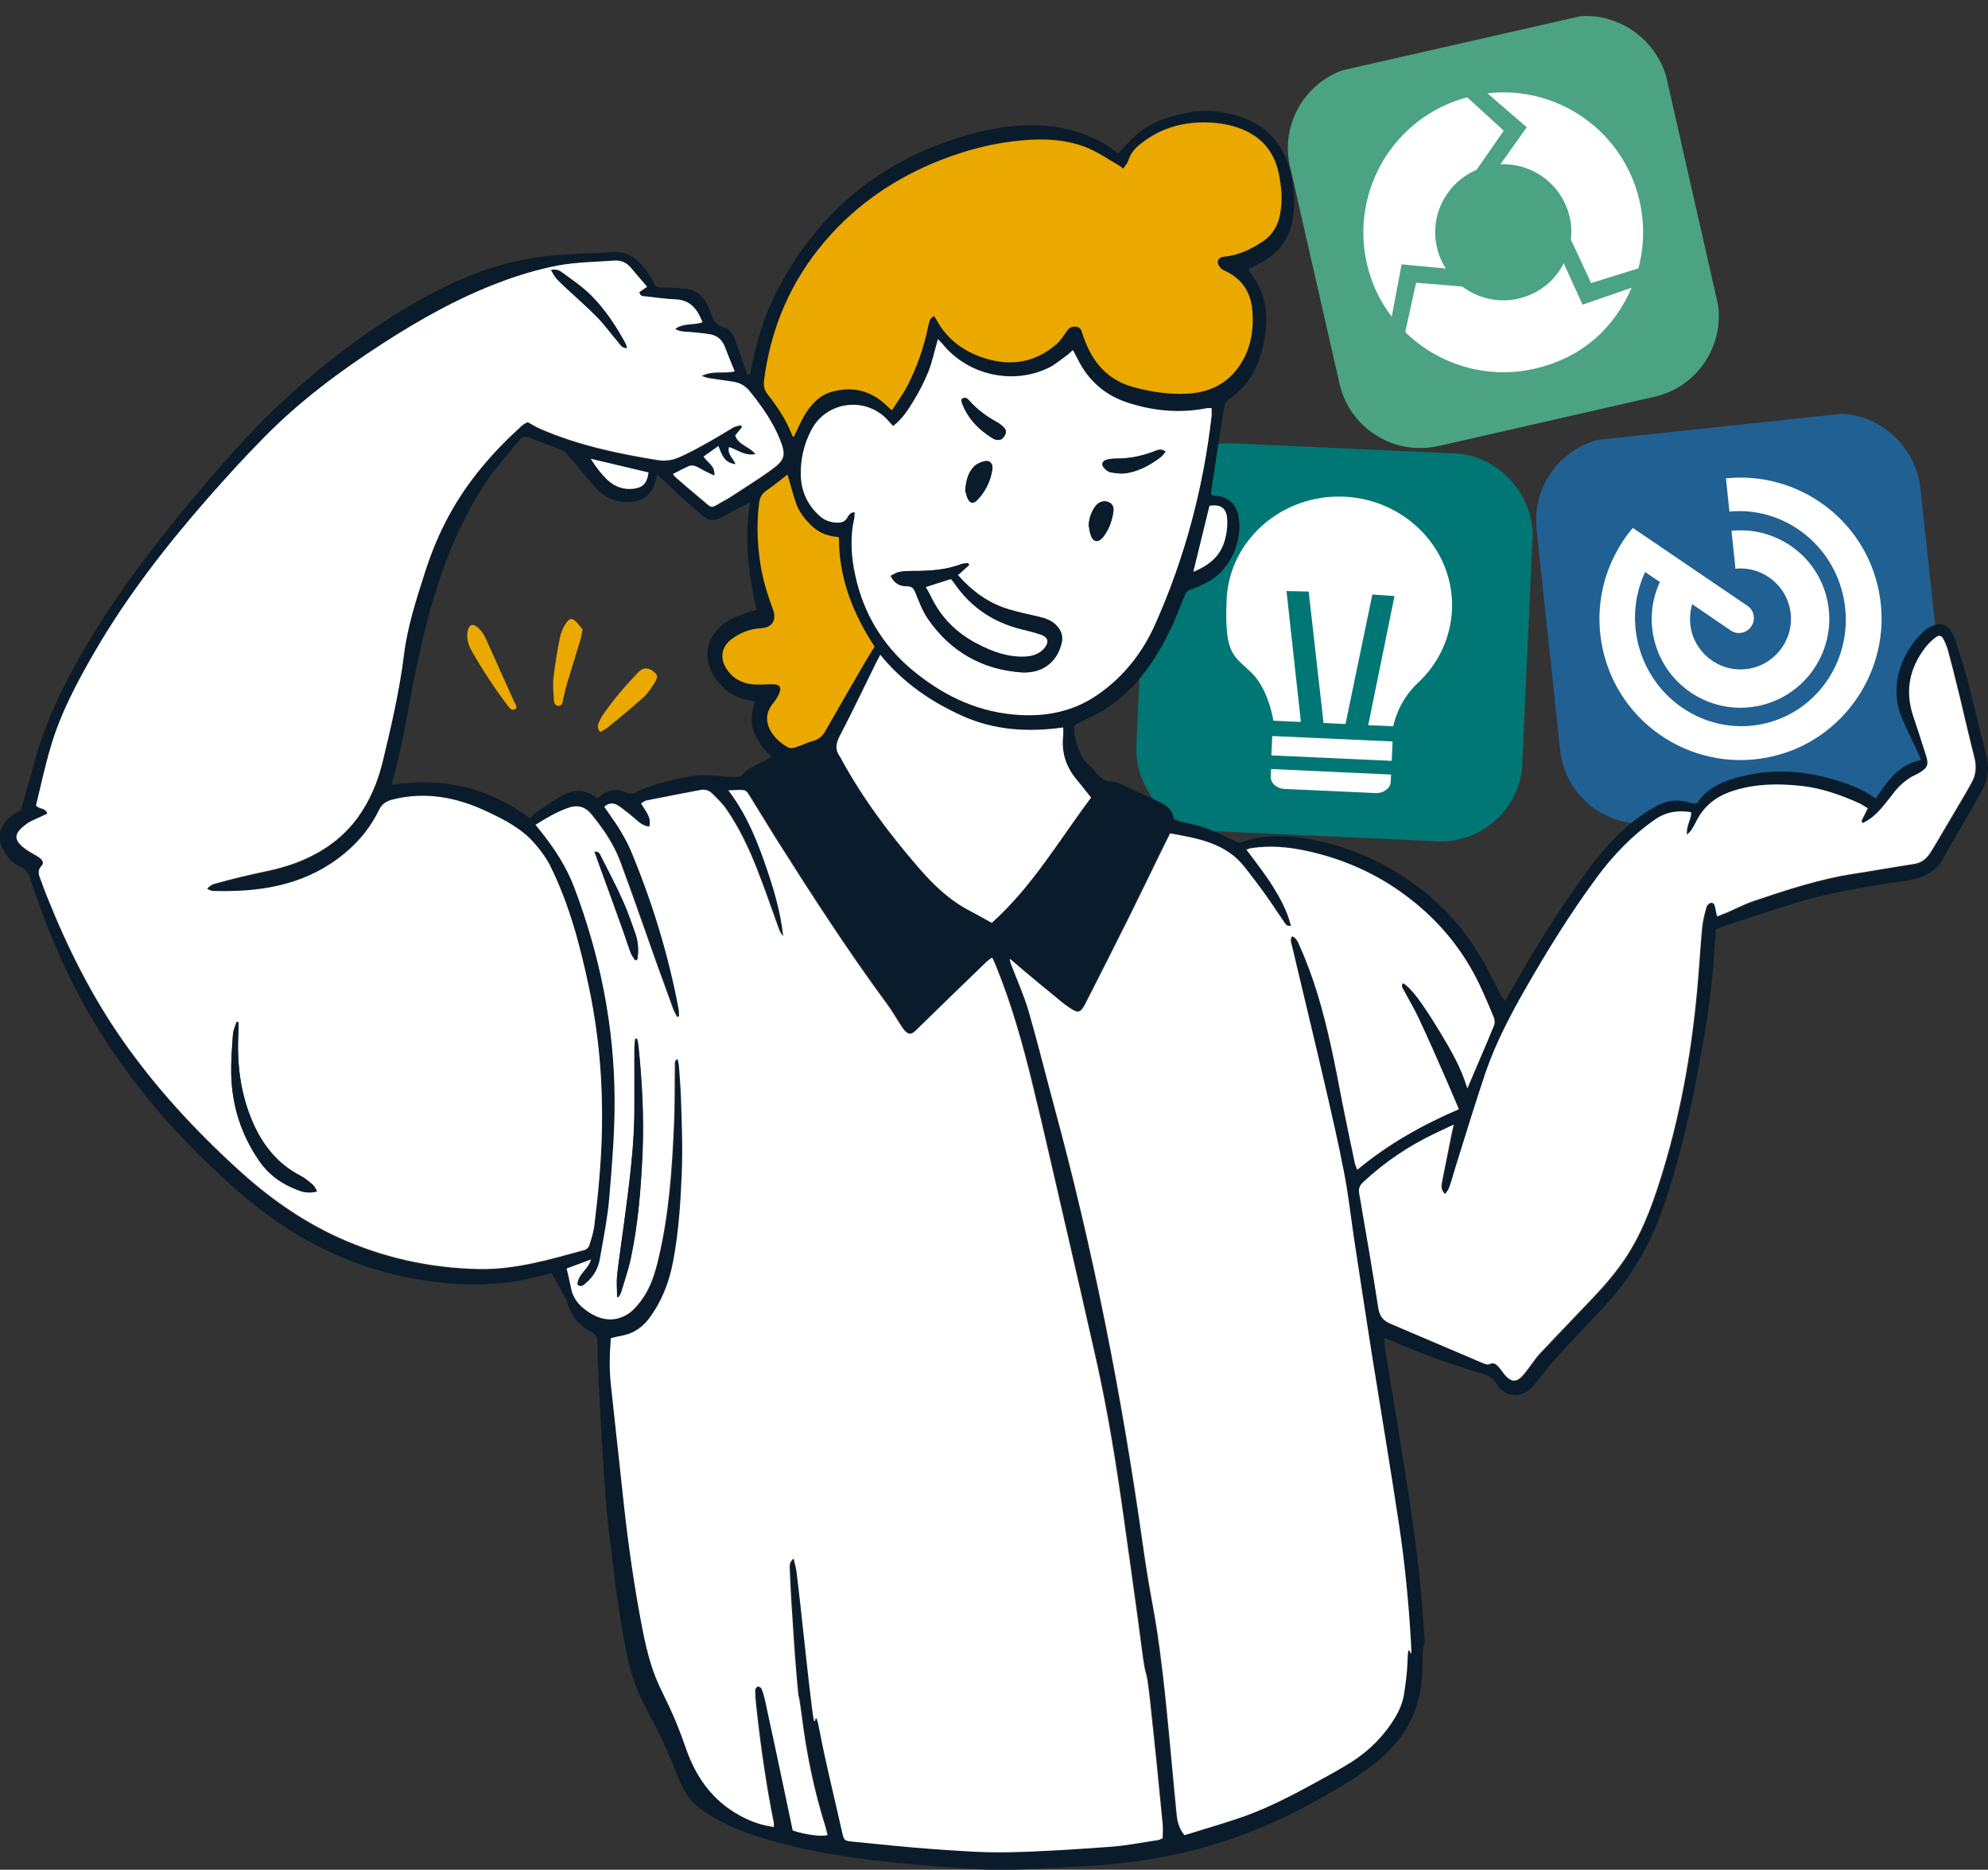<?xml version="1.0" encoding="UTF-8"?>
<svg xmlns="http://www.w3.org/2000/svg" xmlns:xlink="http://www.w3.org/1999/xlink" version="1.1" viewBox="0 0 1148.6 1080">
  <rect x="0" y="0" width="1148.6" height="1080" fill="#333333" stroke="none"/>
  <defs>
    <style>
      .cls-1 {
        fill: none;
      }

      .cls-2 {
        fill: #007774;
      }

      .cls-3 {
        fill: #0a1c2b;
      }

      .cls-4 {
        clip-path: url(#clippath-1);
      }

      .cls-5 {
        clip-path: url(#clippath-3);
      }

      .cls-6 {
        clip-path: url(#clippath-4);
      }

      .cls-7 {
        clip-path: url(#clippath-2);
      }

      .cls-8 {
        clip-path: url(#clippath-5);
      }

      .cls-9 {
        fill: #216092;
      }

      .cls-10 {
        fill: #fff;
      }

      .cls-11 {
        fill: #4ba384;
      }

      .cls-12 {
        fill: #eba900;
      }

      .cls-13 {
        clip-path: url(#clippath);
      }
    </style>
    <clipPath id="clippath">
      <rect class="cls-1" x="894.1" y="245.4" width="223.1" height="224" transform="translate(-32.4 109.4) rotate(-6.1)"/>
    </clipPath>
    <clipPath id="clippath-1">
      <rect class="cls-1" x="894.1" y="245.4" width="223.1" height="224" transform="translate(-32.4 109.4) rotate(-6.1)"/>
    </clipPath>
    <clipPath id="clippath-2">
      <rect class="cls-1" x="658.8" y="259.3" width="224.3" height="223.5" transform="translate(365.2 1124.3) rotate(-87.4)"/>
    </clipPath>
    <clipPath id="clippath-3">
      <rect class="cls-1" x="658.8" y="259.3" width="224.3" height="223.5" transform="translate(365.2 1124.3) rotate(-87.4)"/>
    </clipPath>
    <clipPath id="clippath-4">
      <rect class="cls-1" x="756.8" y="22" width="223.5" height="224.3" transform="translate(-8.1 196.1) rotate(-12.8)"/>
    </clipPath>
    <clipPath id="clippath-5">
      <rect class="cls-1" x="756.8" y="22" width="223.5" height="224.3" transform="translate(-8.1 196.1) rotate(-12.8)"/>
    </clipPath>
  </defs>
  <!-- Generator: Adobe Illustrator 28.6.0, SVG Export Plug-In . SVG Version: 1.2.0 Build 709)  -->
  <g>
    <g id="Layer_1">
      <g>
        <g>
          <g id="BR_-_ICON_COL">
            <g class="cls-13">
              <g class="cls-4">
                <path class="cls-9" d="M1057,239.2l-126.7,13.6c-26.3,2.8-45.3,26.4-42.5,52.7,0,.2,0,.5,0,.7l13.6,126.9c2.7,26.2,26.2,45.2,52.4,42.5h.3s126.7-13.6,126.7-13.6c26.2-2.7,45.2-26.2,42.5-52.4v-.3s-13.7-126.9-13.7-126.9c-2.8-26.3-26.5-46-52.7-43.2"/>
                <path class="cls-10" d="M1085.7,342.2c-8.1-42.5-47.2-70.2-88.5-65.9l2,19.2c29.6-2.9,57.9,16.8,65.4,47.2,8.2,33.3-11.5,66.9-44.1,75-32.6,8.1-65.7-12.4-74-45.7-3.6-14.6-1.8-29.1,4-41.6l8.5,5.8c-4.7,10.2-6.1,21.9-3.2,33.6,6.8,27.5,34.6,44.3,62.1,37.5,27.5-6.8,44.3-34.6,37.5-62.1-6.2-25.1-30-41.2-55-38.6l2.3,21.9c15.9-1.6,30.2,10,31.9,25.9s-9.9,30.4-25.9,32.1-30.4-9.9-32.1-25.9c-.4-4.1,0-8,1.1-11.6l22.3,15.2c3.8,2.6,9.1,1.6,11.7-2.2l.2-.3c2.6-3.8,1.6-9.1-2.2-11.7l-66.2-45h0s-.1-.1-.1-.1c-16.3,19.3-23.4,45.8-16.9,72.2,11.2,45.4,58.5,72.4,103.8,58.1,39-12.3,63.1-52.7,55.4-92.8"/>
              </g>
            </g>
          </g>
          <g id="LCI_-_ICON_COL">
            <g class="cls-7">
              <g class="cls-5">
                <path class="cls-2" d="M839.9,261.9l-127.5-5.8c-26.4-1.2-48.8,19.2-50,45.7,0,.2,0,.5,0,.7l-5.8,127.7c-1.3,26.3,19,48.7,45.4,50h.3s127.5,5.8,127.5,5.8c26.3,1.3,48.7-19,50-45.4v-.3s5.8-127.7,5.8-127.7c1.2-26.4-19.2-49.6-45.6-50.8v.7s0-.7,0-.7Z"/>
                <path class="cls-10" d="M794.8,458.1l-52.7-2.4c-4.5-.2-8.1-3.4-7.9-7.2l.2-4.3,69.3,3.2-.2,4.3c-.2,3.7-4.2,6.6-8.7,6.4"/>
                <rect class="cls-10" x="764.1" y="397.7" width="11.2" height="69.6" transform="translate(302.6 1181.6) rotate(-87.4)"/>
                <path class="cls-10" d="M776.6,286.9c-35.9-1.6-66.4,25.1-67.9,59.5s5,32,16.1,44c8.7,10.2,10.9,25.9,10.9,25.9,0,0,3.5.2,8.7.4l7.2.3-8.3-75.6,12.8.3,8.6,75.9,12.7.6,15.5-74.8,12.8.9-15.2,74.6,7.7.3,6.8.3c.5-2.8,3.3-14.3,13.5-24.4,12.4-11.2,19.6-26.4,20.4-42.7,1.6-34.5-26.3-63.8-62.2-65.5"/>
              </g>
            </g>
          </g>
          <g id="LM_ICON_COL">
            <g class="cls-6">
              <g class="cls-8">
                <path class="cls-11" d="M905.9,10.6l-124.5,28.3c-25.8,5.9-42,31.5-36.1,57.3,0,.2.1.5.2.7l28.4,124.6c5.8,25.7,31.3,41.9,57.1,36.1h.3c0,0,124.5-28.4,124.5-28.4,25.7-5.8,41.9-31.3,36.1-57.1v-.3c0,0-28.4-124.6-28.4-124.6-5.9-25.8-31.7-42.7-57.5-36.8l.2.7-.2-.7Z"/>
                <path class="cls-10" d="M882.1,73.5l-15.2,21.4c18.6-.8,35.7,11.7,40,30.5,1,4.4,1.2,8.7.7,13l11.7,25.1,27.3-8.5c3.3-12.3,3.7-25.5.7-38.8-9.2-40.6-47.5-67-87.9-62.3l22.7,19.6Z"/>
                <path class="cls-10" d="M914.3,175.9l-10.8-23.8c-5.1,10-14.4,17.7-26.2,20.4s-23.5-.3-32.5-7l-26.6-2.2-6.3,28.5c19,18.6,46.7,27.5,74.6,21.2s46.3-23.9,56.2-46.8l-28.4,9.8Z"/>
                <path class="cls-10" d="M809.8,152.7l25.5,2.4c-2.3-3.7-4.1-7.8-5.1-12.2-4.3-18.8,5.7-37.5,22.9-44.8l15.7-22.6-21.1-19.3c-41.8,11.1-67.6,53.4-58,95.9,2.6,11.6,7.6,22,14.4,30.8l5.7-30.2Z"/>
              </g>
            </g>
          </g>
          <g>
            <path class="cls-3" d="M678.2,473.7c6.3,1.5,12.1,2.5,17.7,4.4,5.9,2,11.5,4.8,17.1,7.4,1.5.7,2.7,1.5,4.5.9,14.3-4.9,28.8-3.9,43.3-.9,22.6,4.7,42.9,14.6,61,28.7,15.9,12.3,28.3,27.8,37.6,45.6,2.7,5.1,5.2,10.2,7.9,15.3.4.8,1.2,1.5,2.3,3,1.2-2,2.2-3.6,3.1-5.2,13.5-24.3,28.2-47.8,44.6-70.2,9.4-12.9,20.2-24.6,33.7-33.5,2.2-1.4,4.5-2.8,6.8-4,5.3-2.7,10.9-3.6,16.7-2,1.7.5,3.5.8,5.1,1.1.5-.2.9-.3,1.1-.5,5.1-8,13.1-11.8,21.7-14.3,19-5.5,38-4.9,56.8.7,8.5,2.5,16.9,5.4,24.6,11.1,6.5-10.1,13.2-19.7,26.1-22.3-.7-1.8-1.2-3-1.7-4.1-3-6.5-6.3-13-9.1-19.6-9-20.9,1.7-41.2,12.8-51,1.7-1.5,3.8-2.6,5.9-3.3,3.9-1.3,7.2,0,9.3,3.5,1.3,2.1,2.4,4.4,3.1,6.7,2.4,7.5,4.8,15,6.8,22.6,3.6,13.8,6.7,27.8,10.4,41.5,2,7.2,1.6,13.9-1.9,20.5-1.5,2.9-3.1,5.8-4.7,8.7-5.1,8.8-10.2,17.6-15.4,26.4-.4.7-.8,1.4-1.2,2.2-4.3,9.5-11.7,14-22.1,15.5-16.6,2.3-33.1,5-49.4,8.8-14.2,3.3-28,8.3-41.9,12.7-6.4,2-12.7,4.3-19.4,6.6-.5,6.4-.9,12.9-1.4,19.4-1.5,22.3-5.6,44.3-9.7,66.2-4.8,25.5-10.9,50.7-19.4,75.2-7.7,22.4-19.6,42.2-36,59.3-9.4,9.8-18.7,19.8-27.9,29.9-2.7,2.9-4.9,6.2-7.4,9.2-1.5,1.9-3,4-4.7,5.7-6.5,6.3-15.3,5.6-20.2-2.2-2.2-3.5-4.9-5-8.8-6.1-17.5-5.2-34.6-11.3-51.3-18.6-1.3-.6-2.7-1.1-4.9-2,.2,2.5.2,4.4.5,6.2,4.9,30.4,10.2,60.8,14.7,91.4,3.4,22.9,6.1,45.8,7.7,68.9,1.4,20.8-.6,1-.7,21.8,0,9.1-1.1,18-4.2,26.6-3.7,10.2-9.7,18.7-17.7,26.1-11.2,10.4-24.3,17.8-37.5,25.3-26.2,14.8-53.8,25.9-83.3,32.1-15.6,3.3-31.3,5.6-47.3,6.5-15.6.9-31.1,2-46.7,2.4-10.6.3-21.3-.3-32-1-16-1.2-32.1-2.6-48-4.4-21.9-2.6-43.5-6.5-64.6-12.9-13.3-4.1-26.1-9.4-37.4-18.1-4.4-3.3-6.8-7.4-9-11.8-2.6-4.9-4.3-10.3-6.5-15.4-15.4-36-21-33.2-27.6-71.6-3.6-20.5-6.1-41.2-8.5-61.9-1.7-15-2.5-30.1-3.5-45.1-1.1-16.7-1.9-33.4-2.7-50.1-.2-4.1-.2-8.2-.2-12.3,0-2.9-1.1-4.7-3.8-6.2-6.8-3.6-11.5-9.1-13.7-16.6-.2-.6-.2-1.3-.5-1.9-2.7-5-5.5-10-8.5-15.4-3,.8-6.3,1.7-9.7,2.5-21.4,5.3-42.9,5.1-64.5,1.7-39.6-6.1-74.1-23.2-104.2-49.1-36.4-31.2-67.6-66.9-91.2-109-13.1-23.4-23.2-48.2-31.6-73.6-1.1-3.3-2.4-5.8-5.8-7.2-5.6-2.3-8.9-7.1-11.1-12.6-2.2-5.5-.1-11.8,5.3-16.1,2-1.6,4.4-2.9,6.2-4,.8-2.8,1.5-5.3,2.2-7.8,1.8-6.5,3.8-12.9,5.5-19.4,6.5-24.7,17.9-47.2,30.8-69,20.2-34.2,44.9-65.1,70.6-95.2,13.5-15.7,27.3-31,42.6-45.1,26.7-24.5,55.5-46.2,87.7-63,20.4-10.6,41.9-18.1,64.9-20.5,7.2-.8,14.4-1.1,21.6-1.5,4.7-.3,9.5,0,14.2-.7,9.8-1.3,16.2,3.7,21.5,11,1.5,2.1,3,4.4,4,6.7,1,2.2,2.4,2.7,4.6,2.7,4.4,0,8.9.2,13.3.6,6.5.6,10.8,4.4,13.5,10.1.4.9.9,1.8,1.2,2.7,1.4,4.4,2.7,8.5,8.3,9.7,3.2.7,5,4.2,6.2,7.3,2.1,5.5,4,11.1,5.9,16.7.4,1,.7,2.1,1.1,3.3,2.2-.5,2-2.1,2.2-3.5,2.9-15.1,7.2-29.7,14.1-43.4,24.7-48.7,63.7-79.6,116.5-93.1,15.3-3.9,30.7-5.3,46.4-3,9.2,1.4,17.8,4.6,26,8.9,3.3,1.7,6.2,4.2,9.1,6.2,3.4-3.5,6.3-7.1,9.7-10.1,9.3-8.3,20.7-11.8,32.6-13.8,7.4-1.2,14.7-.6,22,1,18.7,4.2,30.8,15.3,35.3,34.2,2,8.6,2.6,17.2,1.3,25.9-1.8,11.9-8.1,20.6-18.8,26.1-2.2,1.1-4.3,2.3-6.5,3.4-.1,0-.1.3-.2.6.1.4.2.9.5,1.2,10.8,13.4,11.3,28.6,7.3,44.4-2.9,11.8-8.5,22-19.1,28.9-1.3.9-2.6,2.7-2.8,4.3-2.7,16.5-5.2,33.1-7.7,49.6,0,.5.1.9.2,1.7,1.4.2,2.9.4,4.3.6,6.1,1.2,9.9,4.7,11.2,10.9,3.1,14-4.2,31-16.6,38.1-3.7,2.1-7.6,3.8-11.6,5.3-1.9.7-2.3,2.1-2.9,3.6-2.9,7-5.5,14.1-8.9,20.8-8.3,16.8-18.8,32-34.5,42.8-5.2,3.6-11.1,6.2-16.8,9.1-3.6,1.8-4,1.9-3.4,5.9,1.2,7.6,3.3,14.8,9.7,19.9,1.1.9,2,2.2,2.9,3.3,2.3,2.9,4.9,4.9,9,5.2,2.5.1,5.1,1.3,7.5,2.4,6.9,3.1,13.7,6.3,20.5,9.6,4.4,2.1,7.9,4.9,7.7,10.5ZM309.8,476.2c1.5,1.8,2.5,3.1,3.5,4.4,7.7,9.7,14.4,19.9,18.8,31.6,15,39.5,23.2,80.4,23.4,122.6,0,19-1.5,38-3.1,57-1,11.7-3.4,23.4-5.4,35-1,5.7-3.8,10.5-8.2,14.2-1.4,1.2-2.8,2.4-4.8.9,0-5.9,6.3-8.7,7.8-14.6-4.9,1.8-9.2,3.4-14,5.2.9,4,1.8,7.6,2.5,11.2,1.3,7.1,6,11.6,11.8,15,7.2,4.2,14.8,4.6,21.8-.4,2.9-2,5.2-4.9,7.3-7.8,5.3-7.3,7.7-15.9,9.8-24.5,6-25.4,7.8-51.2,8.8-77.1.5-11.1.3-22.3.5-33.5,0-1.3-.5-2.9,1.6-3.9.3,1.7.7,3.1.8,4.5.4,5.7.9,11.4,1.1,17.2.5,14.7,1.1,29.5.5,44.3-.7,17.1-1.8,34.1-5,50.9-2.3,12.1-6.6,23.3-14.1,33.2-4.3,5.6-10,8.9-16.9,10-1.7.3-3.4.8-5,1.2-.8,9.2-1,17.8,0,26.5,2.5,23.3,5.1,46.6,7.6,70,2.6,23.7,6,47.2,10.5,70.6,7.2,37.4,12.9,33.8,25.3,69.8,6.2,18.2,17.1,32.4,34.9,40.7,5,2.3,10.3,3.8,15.9,4.7,0-1.1,0-1.6,0-2.1-4.6-22.7-7.8-45.6-10.3-68.6-.3-2.8-.5-5.6-.5-8.3,0-.7.9-1.9,1.5-2.1.6-.1,1.9.7,2.2,1.3.9,2.1,1.5,4.3,2,6.6,3.3,15.4,6.6,30.8,9.9,46.2,2.1,9.8,4.1,19.5,6.1,29,6.5,2.4,16.2,3.7,20.1,2.7-.4-1.7-.8-3.4-1.3-5.1-6.5-20.6-10.7-41.7-13.5-63-2.7-21.5-1.1-2.4-3.1-24-1.2-13.7-2-27.5-2.9-41.2-.4-6.7-.8-13.4-1-20.1,0-1.9-.5-4.1,2.2-6.4.7,3.1,1.4,5.4,1.7,7.7.9,7.2,1.7,14.3,2.5,21.5,2.2,19.2,4.1,38.5,6.5,57.7,2.2,17.7,1-5.1,4.3,12.5,3.7,19.5,8.5,38.8,12.9,58.1,1.2,5.4,1.2,5.5,6.6,6.1,15.5,1.5,31,3.2,46.5,4.3,14.4,1,28.8,2.1,43.2,1.8,19.8-.4,39.7-1.8,59.4-3.2,9-.7,17.9-2.4,26.8-3.8,1-.2,2-.8,2.8-1.1,0-3.1.2-5.7,0-8.3-2.4-23.8-4.7-47.7-7.3-71.5-2.6-23.8-1.8-7-4.9-30.8-3.2-25.4-6.9-50.7-10.5-76.1-4.2-29.9-8.9-59.7-15.6-89.2-6-26.7-12.2-53.4-18.3-80.1-6.1-26.5-12.1-53.1-18.6-79.6-5.7-23.4-12.3-46.7-21.4-69-.5-1.3-1.2-2.5-1.9-4.1-1.5,1.1-2.6,1.8-3.5,2.7-13.5,13.1-27.1,26.3-40.6,39.4-2.5,2.5-4.2,2.6-6.6-.1-1.2-1.3-2.1-2.9-3.1-4.5-2.2-3.4-4.3-7-6.7-10.3-23.1-31.4-44.2-64-65-96.9-4.9-7.8-9.6-15.7-14.5-23.5-.8-1.3-2-3.2-3.2-3.4-2.7-.5-5.6,0-9.2,0,9.8,12.8,15.6,26.6,20.6,40.7,5,14.2,9.5,28.5,11.1,43.6-1.3-1.3-2-2.9-2.6-4.5-4.2-11.6-8.2-23.2-12.7-34.7-4.7-11.9-10.2-23.5-17.5-34.1-2.3-3.3-5.4-6.2-8.2-9.1-1.8-1.9-4.2-2.6-6.8-2.1-10.5,2-20.9,4-31.4,6.1-1,.2-1.8,1.1-2.9,1.7,2.4,4.3,6.1,7.8,4.7,13.4-2.9-.4-5-1.7-7-3.5-3.2-2.8-6.5-5.5-10-8-2.8-2-5.9-2.8-9,0,.8,1.2,1.5,2.3,2.3,3.3,5.3,7.5,10.2,15.3,13.8,23.8,11.9,28.9,21.1,58.7,26.8,89.4.3,1.5.2,3,.3,4.6-.4.1-.8.2-1.1.3-.8-1.5-1.7-3-2.3-4.6-3.3-9.1-6.6-18.2-9.9-27.3-6.9-19.3-13.5-38.7-20.7-57.9-3.8-10-9.8-18.9-16.6-27.2-3.7-4.6-8.1-5.6-13.6-3.7-6.4,2.3-12.2,5.6-18.3,9.5ZM27.4,470.3c-1.2.5-2.5,1.1-3.7,1.7-2.8,1.3-5.8,2.4-8.3,4.2-7.4,5.3-9,9.4,1,15.8,2.1,1.3,4.3,2.4,6.3,3.8,1.6,1.1,2.8,3,1.3,4.6-2.9,2.9-1.5,5.7-.4,8.6,1,2.8,2.1,5.5,3.1,8.3,11.8,29.7,25.9,58.1,44.3,84.3,19.3,27.4,41.9,51.8,66.5,74.3,17.3,15.8,36.2,29.3,57.6,39.1,25.9,11.9,53.1,17.9,81.5,18.4,21.1.4,41.2-5.6,61.3-11.1,1-.3,2.2-1.5,2.5-2.6,1.2-3.8,2.4-7.6,2.9-11.4,2.3-18.7,4.1-37.5,4.4-56.4.4-27-1.8-53.8-7.3-80.2-5.1-24.6-11.4-48.9-22.8-71.6-2.2-4.5-5.4-8.6-8.7-12.4-7.3-8.5-17.1-13.6-27.1-18.3-17.6-8.3-35.7-11.9-55-7.2-3.9,1-6.3,2.6-8,6.2-5.4,11.3-13.5,20.5-23.6,27.9-21.6,16-46.5,19.5-72.4,18.7-1.1,0-2.2-.8-3.3-1.2,1.4-1.6,2.8-2.5,4.3-2.9,5.2-1.4,10.5-2.8,15.7-4.1,9.7-2.4,19.7-3.9,29.1-7.2,15.1-5.3,28.3-13.8,38-27,7.2-9.8,11.7-20.9,14.5-32.6,4.9-20.2,9.6-40.5,12.2-61.3,2-16.4,7.1-32,12.1-47.6,3.7-11.6,8.3-22.8,14.2-33.5,10.8-19.6,25.2-36.3,41.8-51.3,1.2-1,2.7-1.7,3.4-2.1,3,1.6,5.2,3,7.5,4,21.6,9.3,44.3,14.1,67.4,17.9,3.6.6,7.8.3,11.1-1,6.4-2.5,12.4-6,18.4-9.3,4.9-2.7,9.5-5.8,14.4-8.5,1.3-.7,2.9-.9,4.3-1.3.2.4.5.7.7,1.1-1.3,1.5-2.5,3.1-3.9,4.8,1.6,5.5,8.1,6.3,11.7,10.8-6.3,1.1-10.4-2.6-15.3-4.1-1.1,4.2,2.4,6.4,3.8,9.9-6.5-.7-7.9-5.6-9.9-10.5-3.1,2.2-5.8,4.1-8.6,6.1,2.3,3.6,6.9,5.3,6.2,11-1.8-.8-3.2-1.4-4.6-2.2-2-1.1-4-2.3-6.1-3.2-1.1-.5-2.6-.7-3.7-.2-3.1,1.3-6.1,3-9.5,4.7.6.7,1,1.4,1.6,1.9,4.3,3.7,8.6,7.5,13.1,11.2,9.5,7.7,5.7,7.2,16.1,1.6.4-.2.9-.5,1.3-.7,8.5-5.6,17.2-10.9,25.4-16.9,7.4-5.4,7.9-8.3,4.4-16.9-4.1-10.3-10.5-19.2-17.4-27.9-2.6-3.3-5.8-5.2-10-5.7-4.6-.6-9.1-1.2-13.6-2-1.5-.2-2.9-.8-4.3-1.2,6.2-3.4,12.7-1.1,19.1-2.7-2-4.9-3.9-9.4-5.6-14-1.6-4.3-4.6-6.8-9-7.5-3.6-.6-7.2-.8-10.7-1.2-2.9-.3-5.9.1-9.1-1.8,4.9-3.7,10.7-2,15.8-3.9-2.9-7.4-6.8-12.9-15.5-13.2-5.7-.2-11.4-1.1-17.1-1.7-1.6-.2-3.4,0-3.9-2.5,1.3-.9,2.7-1.8,4.5-3.1-3.3-3.8-6.4-7.4-9.4-11-2.5-3-5.8-4.4-9.6-4.1-11,.8-22.1.8-32.8,2.9-11.4,2.2-22.7,5.6-33.5,9.7-23.9,9.1-46.1,21.5-67.5,35.3-24.6,15.9-48,33.3-68.6,54.3-11,11.2-21.7,22.9-32.1,34.7-24.8,28.2-47.6,57.7-66.4,90.3-9.9,17.2-19.2,34.8-24.8,54-3.3,11.1-5.7,22.5-8.4,33.5,2,2.4,5.9,1.1,6.6,5.1ZM684.1,1059.7c11.2-3.5,22.4-6.7,33.4-10.5,18.5-6.4,35.5-16.1,52.6-25.6,2.4-1.3,4.8-2.8,7.2-4.2,10.5-6.1,19.3-14,26.1-24.1,3.6-5.3,6.4-10.7,7.4-16.9,1-6.1,1.9-12.3,2-18.5.5-17.6,3,5.5,2-12-1.3-22.5-3.5-44.8-6.8-67.1-5-33.3-10.6-66.4-15.9-99.6-3.6-22.5-7-45.1-10.4-67.6-1.9-12.3-3.3-24.7-5.6-37-3.2-16.6-7-33.1-10.8-49.5-6.3-27.2-12.9-54.3-19.3-81.4-.4-1.7-1.2-3.3.2-5.2,2.7,1.3,3.4,3.7,4.4,5.8,8.2,18.2,13.5,37.3,17.8,56.7,2.7,11.8,4.8,23.8,7.2,35.7,2.2,10.9,4.5,21.8,6.8,32.8.2,1,.7,2,1.4,3.9,18-15,37.8-26,58.7-35-2.5-5.9-4.7-11.2-7-16.4-5.4-12.1-10.7-24.3-16.3-36.4-2.5-5.3-5.6-10.4-8.3-15.6-.7-1.3-2.1-2.6-.7-4.4,4.5,2.5,11,10.9,21.5,28.4,6.1,10.1,12.1,20.3,15.7,32.4,5.4-12.8,10.6-24.7,15.5-36.6.5-1.3.3-3.3-.3-4.7-2.6-6.2-5.2-12.4-8.1-18.5-9.3-19.6-22.7-36.1-39.8-49.4-17.8-14-38.1-23.2-60.2-28-10.5-2.3-21.1-3.3-31.8-1.6-1,.2-2,.6-2.9.9,5.2,7.2,10.6,13.8,15.1,21,4.4,7.1,8.5,14.5,10.6,23-2.6.4-3.2-1.2-4-2.3-3.4-5-6.7-10.1-10.3-15.1-4-5.6-8.2-11.1-12.4-16.5-11-14.1-27.1-16.7-43.1-19.5-2.2,4.4-4.2,8.4-6.1,12.3-5.8,11.9-11.6,23.9-17.5,35.8-8.4,16.9-16.8,33.8-25.5,50.5-2.8,5.4-4.2,5.5-9.2,2-1.6-1.1-3.2-2.3-4.7-3.5-7.3-6.1-14.6-12.1-22-18.2-2.6-2.1-5.1-4.3-7.6-6.5,0,1.6.6,2.8,1,4,3.3,8.7,7.2,17.3,9.8,26.2,5.3,18.3,9.9,36.8,14.8,55.1,22.5,82.8,39,166.8,51,251.6,5.4,38.5,7,36.4,11.6,75,3.1,26.2,5.2,52.5,7.8,78.8.5,5,.6,10.2,4.6,15.2ZM1079.1,466.9c-1.5-.9-3-2-4.6-2.7-10.5-4.7-21.3-8.6-32.9-9.9-13.5-1.6-26.8-1.4-39.9,2.8-9.4,3-16.6,8.4-21.1,17.3-.9,1.8-1.8,3.5-2.9,5.2-.5.9-1.4,1.5-2.6,2.9-.8-5.1,2.4-8.8,2.3-13.1-7.4-1.1-14.1-.3-20.4,4-13.4,9.2-24.5,20.8-34.1,33.8-15.2,20.6-28.7,42.4-41.4,64.6-8.8,15.4-17,31.1-22.8,48-6.2,18-11.6,36.2-17.3,54.4-1.3,4.1-2.5,8.2-3.8,12.2-.4,1.2-1.4,2.3-2.2,3.6-2.6-2.3-2.3-4.6-1.9-6.9,1.8-9.2,3.6-18.3,5.5-27.5.3-1.5.7-3.1,1.3-5.7-4.5,2.1-8,3.7-11.5,5.4-15.1,7.2-28.7,16.5-40.9,27.9-2.1,1.9-2.7,3.8-2.2,6.5,3.7,22,7.6,44,11,66,.8,5,3.1,7.7,7.3,9.3.8.3,1.5.7,2.3,1,16.9,7.2,33.8,14.4,50.7,21.6,1.1.5,2.8,1.1,3.7.7,2.9-1.4,4.3.3,5.9,2,1.4,1.6,2.5,3.5,4,5,3,3.2,5.8,3.3,8.9.2,1.8-1.8,3.3-4,4.9-6.1,1.8-2.3,3.4-4.9,5.4-7,10.3-11,20.8-21.9,31.2-32.8,7.2-7.6,14.1-15.6,19.7-24.5,9.7-15.3,15.5-32.2,20.7-49.3,11-36.4,17.2-73.8,20.2-111.6.7-9.3,1.3-18.6,2.2-27.9.4-4,1.5-8,2.5-12,.3-1,1.5-2.3,2.5-2.5,1.8-.3,2.4,1.3,2.6,2.9.3,1.5.6,3,1,4.9,2.3-.9,4-1.5,5.7-2.2,5.3-2.3,10.4-4.9,15.8-6.8,18.8-6.4,37.7-12.6,57.4-15.6,11.7-1.8,23.3-3.9,35-5.7,3.9-.6,6.7-2.6,8.8-5.7,1.2-1.8,2.3-3.6,3.4-5.4,6-10.2,12-20.4,18-30.5,1-1.7,1.9-3.5,2.9-5.2,2.7-4.7,3-9.5,1.7-14.7-3.1-12.4-5.9-24.9-9-37.3-2-8.1-4-16.2-6.2-24.3-.6-2.2-1.5-4.4-2.5-6.4-1.2-2.4-2.6-2.9-4.7-1.3-2.1,1.6-4,3.4-5.6,5.4-9.4,11.9-12.2,25.1-7.4,39.8,2.6,7.8,5.2,15.6,7.6,23.4,1.5,5,.7,6.6-3.7,9.4-.7.4-1.4.8-2.2,1.2-4.7,2.1-8.6,5.4-11.9,9.3-2.8,3.2-5.2,6.7-8,10-3.1,3.5-6.5,6.7-10.9,8.7-.4-.7-.7-1.1-.7-1.3,1.1-2.3,2.2-4.6,3.6-7.2ZM649.2,97.2c-1.4-1-2.1-1.6-2.8-2-6.3-3.5-12.3-7.8-18.9-10.4-11.7-4.5-24.1-5.1-36.4-4-16.4,1.4-32.3,5.5-47.7,11.5-25.9,10.3-48.4,25.5-66.6,46.7-20.1,23.4-31.5,50.4-35.3,80.9-.4,3,.3,5.3,2.2,7.7,5.6,7.1,10.6,14.6,13.9,23.1.2.5.6,1,1,1.6,2.2-4.5,3.9-8.9,6.4-12.9,3.7-6.1,8.5-11.4,15.7-13.4,12.3-3.5,23-.6,32.1,8.4.6.6,1.4,1.2,2.6,2.3,3.2-5.1,6.6-9.5,9.1-14.4,5.3-10.4,9.2-21.4,11.6-32.9.4-1.8.7-3.6,1.4-5.2.3-.8,1.4-1.3,2.3-2,1.4,2.5,2.5,4.5,3.8,6.3,6.4,9.3,15.3,15.1,26,18.3,15.2,4.7,28.9,2.1,40.9-8.3,2.4-2.1,4.2-5,6.1-7.7,1.3-1.9,2.9-2.5,5-2.4,2.1.2,3.1,1.5,3.7,3.4.3.9.5,1.9.9,2.8,5.1,14.2,13.7,24.6,29.1,28.8,10.1,2.7,20.2,4.2,30.6,3.7,11.8-.6,21.8-4.9,29-14.3,7.4-9.7,9.7-21.1,8.8-33-.8-11-6-19.2-16.3-23.8-1-.4-2-1.3-2.6-2.1-2.2-2.8-1.1-5.5,2.4-5.9,8.6-.8,16.1-4.4,23-9.2,5.4-3.8,8.4-9,9.5-15.5,1.4-7.9.8-15.7-.8-23.4-3-14.5-12.1-23.2-26.1-27.2-6.5-1.9-13.2-2.4-20-2.2-12.9.5-24.4,4.7-34.4,12.9-2.9,2.4-5.3,5.3-6.4,9.1-.4,1.4-1.6,2.6-2.7,4.4ZM345.1,461.4c5.4-5.5,11-6.5,17.5-3.3,1.1.5,3,.5,4.1-.1,8.2-4.4,17.2-6.3,26.1-8.4,6.3-1.5,12.6-2.2,19-1.6,4.2.4,8.5.7,12.8.8,1.3,0,3.2-.2,4-1.1,3.2-3.8,7.7-5.5,11.9-7.7,1.7-.8,3.3-1.7,5.3-2.8-4.9-4.4-8-9.2-10.2-14.6-2.4-5.8-1.1-11.5.6-17.3-2.2-.5-3.8-.9-5.4-1.3-5.8-1.3-10.7-4.2-14.6-8.6-13.2-14.5-7.3-30.5,5.5-37.4,3.2-1.7,6.6-2.8,10-4.1,1.6-.6,3.4-1,5.5-1.6-4.8-20.5-7.3-40.7-3.9-62.1-1.9.9-2.9,1.4-3.8,1.9-4.2,2.2-8.5,4.4-12.6,6.8-4.1,2.4-7.8,1.9-11.2-1.2-3.6-3.2-7.3-6.1-10.8-9.4-5-4.6-9.9-9.4-15.1-14.3-.4,1.3-.8,2.5-1.1,3.7-1.8,7.5-6.5,11.6-14.1,12.2-8.9.7-16-2.8-21.7-9.4-5-5.9-9.8-11.9-14.8-17.7-1.1-1.3-2.6-2.5-4.2-3.1-5.9-2.4-12-4.4-17.9-6.8-2.5-1-4.3-.8-6,1.4-6.1,7.5-12.7,14.7-18.1,22.6-10.2,14.8-17.9,30.9-24.3,47.7-8.5,22.3-13.9,45.4-18.6,68.8-3.9,19.4-6.7,39.1-12.4,58.2-.1.4,0,.9.1,1.7,29.2-4.5,55.7,1.5,79.4,19.3,1.7-1.5,3.2-3.1,4.9-4.2,4.8-3.2,9.4-6.6,14.5-9.2,6.8-3.5,13.6-3.2,19.9,2.2ZM700,235.7c-1.3,0-2.1-.1-2.9,0-15.1,3.1-29.9,1.7-44.7-2.9-13.9-4.3-23.7-12.9-30-25.8-.8-1.6-1.6-3.1-2.6-4.9-1.4,1.3-2.3,2.2-3.4,3-3.4,2.5-6.7,5.4-10.5,7.2-20.8,10.2-46.9,4.2-61.5-13.8-.7-.9-1.6-1.7-2.6-2.7-1.9,6.6-3.2,12.9-5.5,18.8-2.3,5.8-5.2,11.3-8.4,16.6-3.2,5.4-6.7,10.8-12,14.8-1.1-1.2-1.7-1.9-2.4-2.7-12.7-14.8-36.2-12.1-45,5.3-4.2,8.2-6.1,16.9-5.9,26.1.3,9.2,3.9,16.8,10.6,23,3,2.8,6.6,4.1,10.8,4.1,2.3,0,4.1-.6,5.4-2.8.9-1.5,1.7-3.2,4.3-3.2,0,1.3,0,2.4-.2,3.4-2.6,11.3-1.7,22.8.7,33.7,4.8,21.1,15.6,39.4,32.2,53.5,17,14.3,36.3,24.1,58.9,26.2,17.7,1.7,34.3-1.3,49.2-11.7,14.9-10.4,25.7-24.3,33-40.8,17-38.2,27.6-78.2,32.4-119.7.2-1.6,0-3.2,0-4.8ZM572.9,533c23.4-21,38.9-47.8,57.3-72.3-3.3-4-6.1-7.6-9-11.2-5.8-7.3-8.3-15.5-7.1-24.8.2-1.2,0-2.5,0-4.5-20.1,2.7-39.5,1.7-58.1-6.6-18.3-8.2-34.4-19.3-47.6-35.4-1.1,2.2-1.9,3.6-2.6,5-6.9,14-13.6,28-20.8,41.9-2.2,4.3-2.8,7.9,0,11.8.5.7.8,1.4,1.2,2.1,12.4,22.7,27.9,43.2,44.8,62.7,8.5,9.8,17.9,18.7,29.7,24.7,3.9,2,7.8,4.2,12,6.6ZM484.7,310.8s-.1-.2-.3-.2c-.6-.2-1.3-.3-1.9-.4-5.8-.6-10.6-3-14.7-7.2-3.5-3.6-6.4-7.5-8.1-12.2-1.9-5.5-3.3-11.1-4.9-16.5-3.8,3-7.8,6.3-12.1,9.2-2.6,1.7-3.8,3.9-4.2,6.8-1.5,11.3-1.2,22.6.4,33.8,1.4,9.6,4.2,18.9,7.5,28,2.4,6.3-.5,10.7-7,11-6.5.3-12.2,2.6-17.2,6.5-5.5,4.3-6.5,10.7-2.8,16.6,3.5,5.5,8.6,8.6,14.9,9.2,3.9.4,7.8.1,11.8,0,3.7,0,5.3,1.4,4.2,4.6-.8,2.2-2.2,4.4-3.7,6.3-4,5-4.7,10.3-1.6,15.9,2.4,4.3,6.1,7.3,10.2,9.7,1.1.6,2.8.4,4.1,0,3.4-1.1,6.7-2.7,10.2-3.7,3.4-.9,5.6-2.9,7.3-6,7.7-13.7,15.7-27.3,23.6-40.9,1.5-2.5,3.1-5,4.7-7.6-12.5-19.1-20.5-39.6-20.6-62.7ZM689.5,330.2c8-3.4,14.2-7.8,17.3-15.7,1.9-4.8,2.6-9.8,2.2-15-.4-5.9-3.7-8.4-10.2-7.4-3,12.4-6.1,24.9-9.3,38ZM374.7,272.9c-11.1-2.6-22.3-5.3-33.4-7.9,2.9,4.7,6.1,8.9,9.9,12.4,4.1,3.8,9.2,5.6,14.9,4.9,5.4-.7,7.8-3.1,8.6-9.4Z"/>
            <path class="cls-10" d="M309.8,476.2c6.1-3.9,11.9-7.2,18.3-9.5,5.4-2,9.8-.9,13.6,3.7,6.8,8.3,12.9,17.2,16.6,27.2,7.2,19.2,13.8,38.6,20.7,57.9,3.3,9.1,6.6,18.2,9.9,27.3.6,1.6,1.5,3.1,2.3,4.6.4-.1.8-.2,1.1-.3,0-1.5,0-3.1-.3-4.6-5.8-30.8-14.9-60.5-26.8-89.4-3.5-8.6-8.4-16.3-13.8-23.8-.7-1-1.4-2.1-2.3-3.3,3.2-2.9,6.3-2.1,9,0,3.5,2.5,6.8,5.2,10,8,2,1.8,4.1,3.1,7,3.5,1.5-5.6-2.3-9.1-4.7-13.4,1-.6,1.9-1.5,2.9-1.7,10.4-2.1,20.9-4.1,31.4-6.1,2.6-.5,5,.3,6.8,2.1,2.9,2.9,5.9,5.7,8.2,9.1,7.3,10.6,12.8,22.2,17.5,34.1,4.5,11.4,8.5,23.1,12.7,34.7.6,1.6,1.3,3.1,2.6,4.5-1.6-15.1-6.1-29.4-11.1-43.6-5-14.1-10.8-27.8-20.6-40.7,3.6,0,6.5-.5,9.2,0,1.2.2,2.4,2,3.2,3.4,4.9,7.8,9.6,15.7,14.5,23.5,20.8,32.9,41.9,65.6,65,96.9,2.4,3.3,4.5,6.9,6.7,10.3,1,1.5,1.9,3.1,3.1,4.5,2.4,2.7,4.1,2.6,6.6.1,13.5-13.2,27-26.3,40.6-39.4.9-.9,2-1.6,3.5-2.7.7,1.5,1.4,2.8,1.9,4.1,9.2,22.4,15.7,45.6,21.4,69,6.5,26.5,12.4,53,18.6,79.6,6.2,26.7,12.3,53.4,18.3,80.1,6.6,29.5,11.4,59.3,15.6,89.2,3.5,25.4,7.2,50.7,10.5,76.1,3,23.8,2.2,7,4.9,30.8,2.6,23.8,5,47.6,7.3,71.5.3,2.6,0,5.2,0,8.3-.8.3-1.7,1-2.8,1.1-8.9,1.3-17.8,3.1-26.8,3.8-19.8,1.4-39.6,2.8-59.4,3.2-14.4.3-28.9-.8-43.2-1.8-15.5-1.1-31-2.8-46.5-4.3-5.4-.5-5.4-.7-6.6-6.1-4.3-19.4-9.2-38.6-12.9-58.1-3.3-17.6-2,5.3-4.3-12.5-2.4-19.2-4.4-38.5-6.5-57.7-.8-7.2-1.6-14.3-2.5-21.5-.3-2.3-1-4.6-1.7-7.7-2.7,2.3-2.3,4.5-2.2,6.4.2,6.7.6,13.4,1,20.1.9,13.7,1.7,27.5,2.9,41.2,1.9,21.6.3,2.5,3.1,24,2.7,21.3,7,42.4,13.5,63,.5,1.7.9,3.4,1.3,5.1-3.8,1-13.6-.4-20.1-2.7-2-9.5-4-19.2-6.1-29-3.3-15.4-6.5-30.8-9.9-46.2-.5-2.2-1.1-4.5-2-6.6-.3-.7-1.5-1.5-2.2-1.3-.6.1-1.5,1.3-1.5,2.1,0,2.8.2,5.6.5,8.3,2.5,23,5.7,45.9,10.3,68.6,0,.5,0,1,0,2.1-5.6-.8-10.9-2.3-15.9-4.7-17.7-8.3-28.6-22.5-34.9-40.7-12.4-36.1-18.1-32.4-25.3-69.8-4.5-23.4-7.9-46.9-10.5-70.6-2.5-23.3-5.1-46.6-7.6-70-.9-8.7-.7-17.3,0-26.5,1.7-.4,3.3-1,5-1.2,7-1.1,12.6-4.3,16.9-10,7.5-9.9,11.8-21.1,14.1-33.2,3.2-16.8,4.3-33.8,5-50.9.6-14.8,0-29.5-.5-44.3-.2-5.7-.7-11.5-1.1-17.2-.1-1.4-.5-2.8-.8-4.5-2.1,1-1.6,2.7-1.6,3.9-.2,11.2,0,22.3-.5,33.5-1.1,25.9-2.9,51.8-8.8,77.1-2,8.7-4.5,17.2-9.8,24.5-2.1,2.9-4.5,5.8-7.3,7.8-7,4.9-14.6,4.6-21.8.4-5.8-3.4-10.5-7.9-11.8-15-.7-3.6-1.6-7.2-2.5-11.2,4.9-1.8,9.1-3.4,14-5.2-1.5,5.8-7.8,8.6-7.8,14.6,2.1,1.6,3.5.3,4.8-.9,4.4-3.7,7.3-8.5,8.2-14.2,2-11.6,4.4-23.3,5.4-35,1.6-18.9,3.2-38,3.1-57-.2-42.2-8.4-83.1-23.4-122.6-4.4-11.6-11.1-21.9-18.8-31.6-1-1.3-2-2.5-3.5-4.4ZM356.5,748.8c.3,0,.6.2.9.3.5-.8,1.1-1.6,1.4-2.5,2-6.7,4.4-13.4,5.8-20.3,4.2-20.1,5.8-40.5,6.7-61,.9-20.5-.3-41-2.4-61.4-.1-1.3-.5-2.7-.8-4-.3,0-.7,0-1,0-.2,1.9-.5,3.7-.5,5.6,0,10.8,0,21.6,0,32.4.2,22.9-3,45.4-5.9,68-1.3,10.2-2.9,20.4-4.1,30.7-.4,4,0,8,0,12ZM367,554.7c.4-.2.8-.4,1.2-.6.8-4.9.6-9.8-1-14.5-2.3-6.6-4.6-13.3-7.5-19.7-3.9-8.6-8.3-17.1-12.6-25.5-.6-1.1-1.1-2.7-3.6-2.5.7,1.9,1.2,3.3,1.7,4.8,5.1,14,10.2,28,15.2,42,1.4,3.8,2.6,7.8,4,11.6.6,1.5,1.7,2.9,2.6,4.3Z"/>
            <path class="cls-10" d="M27.4,470.3c-.8-4-4.6-2.6-6.6-5.1,2.7-10.9,5.1-22.3,8.4-33.5,5.6-19.2,14.9-36.8,24.8-54,18.8-32.6,41.7-62.1,66.4-90.3,10.4-11.8,21-23.5,32.1-34.7,20.6-21,44-38.4,68.6-54.3,21.4-13.8,43.6-26.3,67.5-35.3,10.8-4.1,22.1-7.5,33.5-9.7,10.7-2,21.8-2.1,32.8-2.9,3.8-.3,7.1,1.1,9.6,4.1,3,3.6,6.1,7.2,9.4,11-1.8,1.2-3.2,2.2-4.5,3.1.5,2.6,2.3,2.4,3.9,2.5,5.7.6,11.4,1.5,17.1,1.7,8.6.4,12.6,5.8,15.5,13.2-5,1.9-10.9.2-15.8,3.9,3.2,1.9,6.2,1.5,9.1,1.8,3.6.4,7.2.6,10.7,1.2,4.4.7,7.4,3.2,9,7.5,1.7,4.6,3.6,9.1,5.6,14-6.4,1.5-12.9-.7-19.1,2.7,1.4.4,2.8,1,4.3,1.2,4.5.7,9.1,1.4,13.6,2,4.1.6,7.4,2.4,10,5.7,6.9,8.6,13.3,17.6,17.4,27.9,3.4,8.6,3,11.5-4.4,16.9-8.2,6-16.9,11.3-25.4,16.9-.4.3-.9.5-1.3.7-10.4,5.6-6.6,6.1-16.1-1.6-4.4-3.6-8.7-7.4-13.1-11.2-.6-.5-1-1.2-1.6-1.9,3.3-1.7,6.3-3.4,9.5-4.7,1-.4,2.6-.2,3.7.2,2.1.9,4,2.2,6.1,3.2,1.4.7,2.8,1.3,4.6,2.2.7-5.7-3.9-7.4-6.2-11,2.8-2,5.5-3.9,8.6-6.1,1.9,5,3.4,9.8,9.9,10.5-1.3-3.5-4.9-5.6-3.8-9.9,4.9,1.5,9,5.3,15.3,4.1-3.5-4.5-10-5.3-11.7-10.8,1.4-1.7,2.7-3.3,3.9-4.8-.2-.4-.5-.7-.7-1.1-1.4.4-3,.6-4.3,1.3-4.8,2.8-9.5,5.8-14.4,8.5-6,3.3-12,6.8-18.4,9.3-3.3,1.3-7.5,1.6-11.1,1-23-3.7-45.8-8.6-67.4-17.9-2.4-1-4.6-2.4-7.5-4-.7.4-2.2,1-3.4,2.1-16.6,15-31,31.6-41.8,51.3-5.9,10.7-10.5,21.9-14.2,33.5-5,15.6-10.1,31.3-12.1,47.6-2.6,20.7-7.3,41-12.2,61.3-2.8,11.7-7.4,22.8-14.5,32.6-9.6,13.2-22.9,21.7-38,27-9.4,3.3-19.4,4.8-29.1,7.2-5.3,1.3-10.5,2.6-15.7,4.1-1.5.4-2.9,1.3-4.3,2.9,1.1.4,2.2,1.2,3.3,1.2,25.9.8,50.8-2.7,72.4-18.7,10.1-7.5,18.1-16.6,23.6-27.9,1.7-3.6,4.2-5.2,8-6.2,19.3-4.8,37.4-1.2,55,7.2,10,4.7,19.8,9.8,27.1,18.3,3.3,3.8,6.4,8,8.7,12.4,11.3,22.6,17.6,46.9,22.8,71.6,5.5,26.5,7.8,53.2,7.3,80.2-.3,18.9-2.1,37.7-4.4,56.4-.5,3.9-1.7,7.7-2.9,11.4-.3,1-1.5,2.3-2.5,2.6-20.1,5.5-40.1,11.5-61.3,11.1-28.4-.6-55.6-6.6-81.5-18.4-21.4-9.8-40.3-23.3-57.6-39.1-24.7-22.5-47.3-46.9-66.5-74.3-18.4-26.2-32.5-54.7-44.3-84.3-1.1-2.7-2.1-5.5-3.1-8.3-1.1-2.9-2.5-5.6.4-8.6,1.5-1.6.3-3.5-1.3-4.6-2-1.4-4.2-2.5-6.3-3.8-9.9-6.4-8.4-10.5-1-15.8,2.5-1.8,5.5-2.8,8.3-4.2,1.3-.6,2.5-1.1,3.7-1.7ZM137.8,590.5c-.4,0-.7-.2-1.1-.2-.7,2.4-1.9,4.7-2.1,7.2-.5,7.7-1.1,15.4-1,23.1.4,18.1,5.7,34.8,16.1,49.9,5.8,8.5,13.8,13.9,23.3,17.3,3.1,1.1,6.3,1.5,10.2.4-1-1.5-1.5-2.9-2.5-3.8-2.2-1.9-4.5-3.8-7.1-5.2-13.2-6.8-21.8-17.6-27.6-31-7.4-16.9-9.3-34.7-8.2-53,0-1.5,0-3.1,0-4.6ZM362.2,201.1c-.3-1-.3-1.8-.7-2.5-5.4-10-11.6-19.5-19.6-27.6-4.9-5-10.8-9-16.5-13.2-1.7-1.3-3.7-2.6-7-1.9,1.1,1.9,1.8,3.5,3,4.8,1.8,2.1,3.9,3.9,6,5.9,6,5.6,12.2,11,17.9,16.8,4.2,4.3,7.7,9.3,11.7,13.9,1.3,1.5,2.2,3.7,5.2,3.7Z"/>
            <path class="cls-10" d="M684.1,1059.7c-4-5.1-4.1-10.2-4.6-15.2-2.6-26.3-4.7-52.6-7.8-78.8-4.6-38.6-6.2-36.5-11.6-75-12-84.9-28.5-168.9-51-251.6-5-18.4-9.5-36.9-14.8-55.1-2.6-8.9-6.5-17.5-9.8-26.2-.5-1.2-1-2.4-1-4,2.5,2.2,5.1,4.3,7.6,6.5,7.3,6.1,14.6,12.2,22,18.2,1.5,1.3,3.1,2.4,4.7,3.5,5,3.4,6.4,3.3,9.2-2,8.6-16.8,17.1-33.7,25.5-50.5,5.9-11.9,11.7-23.9,17.5-35.8,1.9-4,3.9-7.9,6.1-12.3,16,2.9,32.1,5.5,43.1,19.5,4.2,5.4,8.4,10.9,12.4,16.5,3.5,4.9,6.8,10.1,10.3,15.1.8,1.1,1.4,2.7,4,2.3-2.1-8.5-6.2-15.9-10.6-23-4.5-7.2-9.8-13.8-15.1-21,.9-.3,1.9-.8,2.9-.9,10.7-1.6,21.3-.7,31.8,1.6,22.2,4.8,42.4,14,60.2,28,17.1,13.3,30.5,29.8,39.8,49.4,2.9,6.1,5.5,12.3,8.1,18.5.6,1.4.8,3.3.3,4.7-4.9,12-10.1,23.8-15.5,36.6-3.6-12.1-9.6-22.3-15.7-32.4-10.6-17.5-17-25.9-21.5-28.4-1.4,1.7,0,3.1.7,4.4,2.7,5.2,5.8,10.3,8.3,15.6,5.6,12,11,24.2,16.3,36.4,2.3,5.2,4.5,10.5,7,16.4-20.9,9-40.7,20-58.7,35-.7-1.8-1.2-2.8-1.4-3.9-2.3-10.9-4.6-21.8-6.8-32.8-2.4-11.9-4.5-23.9-7.2-35.7-4.3-19.4-9.6-38.5-17.8-56.7-1-2.2-1.7-4.6-4.4-5.8-1.4,1.9-.6,3.6-.2,5.2,6.4,27.1,13,54.2,19.3,81.4,3.8,16.5,7.6,32.9,10.8,49.5,2.4,12.2,3.8,24.6,5.6,37,3.4,22.5,6.9,45.1,10.4,67.6,5.3,33.2,10.9,66.4,15.9,99.6,3.3,22.2,5.5,44.6,6.8,67.1,1,17.5-1.6-5.5-2,12-.2,6.2-1.1,12.4-2,18.5-1,6.2-3.8,11.6-7.4,16.9-6.9,10.2-15.7,18-26.1,24.1-2.4,1.4-4.8,2.8-7.2,4.2-17.1,9.4-34.1,19.1-52.6,25.6-11,3.8-22.2,7-33.4,10.5Z"/>
            <path class="cls-10" d="M1079.1,466.9c-1.3,2.7-2.5,4.9-3.6,7.2,0,.2.3.5.7,1.3,4.4-2,7.8-5.2,10.9-8.7,2.8-3.2,5.3-6.7,8-10,3.3-3.9,7.2-7.2,11.9-9.3.7-.3,1.5-.7,2.2-1.2,4.4-2.7,5.2-4.4,3.7-9.4-2.4-7.8-5-15.6-7.6-23.4-4.8-14.6-2-27.8,7.4-39.8,1.6-2,3.6-3.9,5.6-5.4,2.1-1.6,3.5-1.2,4.7,1.3,1,2,1.9,4.2,2.5,6.4,2.2,8.1,4.2,16.2,6.2,24.3,3,12.4,5.8,24.9,9,37.3,1.3,5.2,1,10-1.7,14.7-1,1.7-1.9,3.5-2.9,5.2-6,10.2-12,20.4-18,30.5-1.1,1.8-2.2,3.7-3.4,5.4-2.1,3.1-4.9,5.1-8.8,5.7-11.7,1.8-23.3,3.9-35,5.7-19.7,3-38.6,9.3-57.4,15.6-5.4,1.8-10.5,4.5-15.8,6.8-1.6.7-3.3,1.3-5.7,2.2-.4-1.9-.7-3.4-1-4.9-.3-1.6-.8-3.2-2.6-2.9-1,.2-2.2,1.4-2.5,2.5-1.1,3.9-2.1,7.9-2.5,12-.9,9.3-1.4,18.6-2.2,27.9-3,37.9-9.2,75.2-20.2,111.6-5.2,17.1-11,34.1-20.7,49.3-5.7,8.9-12.5,16.9-19.7,24.5-10.4,11-20.9,21.8-31.2,32.8-2,2.1-3.6,4.7-5.4,7-1.6,2.1-3.1,4.2-4.9,6.1-3.1,3.1-5.8,3-8.9-.2-1.5-1.5-2.6-3.4-4-5-1.5-1.8-3-3.4-5.9-2-.9.4-2.5-.2-3.7-.7-16.9-7.2-33.8-14.4-50.7-21.6-.8-.3-1.5-.7-2.3-1-4.3-1.7-6.6-4.4-7.3-9.3-3.4-22.1-7.2-44-11-66-.5-2.7.2-4.6,2.2-6.5,12.2-11.4,25.9-20.7,40.9-27.9,3.5-1.7,7-3.3,11.5-5.4-.6,2.6-1,4.1-1.3,5.7-1.8,9.2-3.7,18.3-5.5,27.5-.4,2.2-.7,4.6,1.9,6.9.8-1.3,1.8-2.4,2.2-3.6,1.4-4,2.6-8.1,3.8-12.2,5.7-18.1,11.2-36.4,17.3-54.4,5.8-16.8,14-32.6,22.8-48,12.7-22.2,26.2-44,41.4-64.6,9.6-13,20.7-24.6,34.1-33.8,6.3-4.3,12.9-5.1,20.4-4,.2,4.3-3,8-2.3,13.1,1.2-1.3,2-2,2.6-2.9,1-1.7,2-3.4,2.9-5.2,4.5-8.9,11.7-14.3,21.1-17.3,13.1-4.2,26.5-4.3,39.9-2.8,11.5,1.3,22.3,5.2,32.9,9.9,1.6.7,3,1.8,4.6,2.7Z"/>
            <path class="cls-12" d="M649.2,97.2c1.1-1.8,2.3-3,2.7-4.4,1.1-3.8,3.5-6.7,6.4-9.1,9.9-8.2,21.5-12.4,34.4-12.9,6.8-.2,13.4.3,20,2.2,13.9,4,23.1,12.7,26.1,27.2,1.6,7.8,2.3,15.5.8,23.4-1.2,6.5-4.1,11.7-9.5,15.5-7,4.8-14.4,8.4-23,9.2-3.5.3-4.6,3.1-2.4,5.9.7.9,1.6,1.7,2.6,2.1,10.4,4.6,15.6,12.8,16.3,23.8.8,12-1.4,23.3-8.8,33-7.2,9.5-17.3,13.7-29,14.3-10.4.5-20.5-1-30.6-3.7-15.4-4.1-24-14.5-29.1-28.8-.3-.9-.6-1.9-.9-2.8-.5-1.9-1.5-3.3-3.7-3.4-2.1-.2-3.7.5-5,2.4-1.9,2.7-3.6,5.6-6.1,7.7-12,10.4-25.7,12.9-40.9,8.3-10.7-3.3-19.6-9-26-18.3-1.3-1.9-2.3-3.9-3.8-6.3-.8.7-1.9,1.2-2.3,2-.7,1.6-1,3.4-1.4,5.2-2.4,11.5-6.3,22.4-11.6,32.9-2.5,4.9-5.9,9.4-9.1,14.4-1.3-1.1-2-1.6-2.6-2.3-9.1-9-19.8-11.8-32.1-8.4-7.2,2-12,7.3-15.7,13.4-2.4,4-4.2,8.5-6.4,12.9-.4-.6-.8-1.1-1-1.6-3.3-8.5-8.3-16-13.9-23.1-1.9-2.4-2.5-4.7-2.2-7.7,3.8-30.4,15.3-57.5,35.3-80.9,18.2-21.3,40.7-36.5,66.6-46.7,15.4-6.1,31.2-10.1,47.7-11.5,12.3-1.1,24.8-.5,36.4,4,6.6,2.6,12.6,6.8,18.9,10.4.7.4,1.3.9,2.8,2Z"/>
            <path class="cls-10" d="M700,235.7c0,1.7.2,3.3,0,4.8-4.8,41.5-15.4,81.5-32.4,119.7-7.3,16.5-18.1,30.4-33,40.8-14.8,10.4-31.5,13.4-49.2,11.7-22.6-2.1-41.9-11.9-58.9-26.2-16.7-14.1-27.5-32.3-32.2-53.5-2.5-10.9-3.3-22.4-.7-33.7.2-1,.1-2.2.2-3.4-2.6,0-3.4,1.7-4.3,3.2-1.2,2.1-3.1,2.8-5.4,2.8-4.1,0-7.8-1.3-10.8-4.1-6.7-6.2-10.3-13.8-10.6-23-.3-9.2,1.7-17.9,5.9-26.1,8.8-17.3,32.3-20.1,45-5.3.6.7,1.3,1.5,2.4,2.7,5.3-4,8.7-9.4,12-14.8,3.2-5.3,6.1-10.9,8.4-16.6,2.3-5.9,3.6-12.2,5.5-18.8.9,1,1.8,1.8,2.6,2.7,14.6,18.1,40.7,24,61.5,13.8,3.8-1.8,7-4.8,10.5-7.2,1-.7,1.9-1.7,3.4-3,1,1.8,1.8,3.3,2.6,4.9,6.3,12.9,16.1,21.5,30,25.8,14.7,4.6,29.5,5.9,44.7,2.9.8-.2,1.6,0,2.9,0ZM514.6,332.6c2.3,4.8,5.6,6,9.4,6,3,0,4.1,1.4,5.1,4.1,2.1,5.3,4.2,10.8,7.5,15.4,12.8,18.2,30.6,28.4,52.8,30.2,11.9,1,21-5,23.9-16.6,1.1-4.3-.2-7.7-3.2-10.7-2.9-2.9-6.7-4-10.5-4.9-5.6-1.3-11.2-2.4-16.7-4.1-11.8-3.5-21.3-10.5-29.5-19.8,2.3-2,4.4-3.9,6.5-5.8-.2-.4-.4-.8-.6-1.1-1.3.2-2.7.1-4,.6-9.1,3.4-18.5,4-28.1,3.9-2.6,0-5.3.1-7.8.6-1.6.3-3,1.4-4.8,2.2ZM673.4,260.8c-2.9-2-4.9-.7-6.7,0-7.1,2.6-14.5,4.2-22.1,4.1-1.8,0-3.6.2-5.3.7-2.4.7-3.1,2.6-1.5,4.5,1,1.2,2.4,2.5,3.9,2.7,3,.5,6.2,1,9.2.5,7.4-1.2,13.9-4.8,19.8-9.3,1-.7,1.7-1.9,2.8-3.2ZM557.7,283.1c.3,1.2.7,3.2,1.5,4.9,1.3,2.8,3.2,3.1,5.4.9,4.8-5,7.7-10.9,8.8-17.8.5-3.2-1.4-5.4-4.5-4.7-2.3.5-4.7,1.7-6.3,3.3-3.2,3.4-4.4,7.9-4.8,13.4ZM629,303.4c.4,1.9.6,3.9,1.2,5.7,1.5,4.2,4.4,4.5,7.2,1,3.1-3.9,4.8-8.5,5.7-13.4.7-3.5-.1-5.6-2.5-6.6-2.6-1.2-5.8-.3-7.7,2.3-2.4,3.2-3.6,6.9-3.9,11ZM555.6,230.5c0,.7-.1,1.5.2,2.2,3.4,9.2,9.8,15.7,18.1,20.7.3.2.6.3.9.4,2.6.8,4.1.3,5.5-1.8,1.4-2.3,1.3-3.6-.8-5.6-1.1-1-2.3-1.9-3.6-2.6-5.9-3.3-11.3-7.2-15.8-12.3-1.1-1.3-2.4-2.4-4.4-.9Z"/>
            <path class="cls-10" d="M572.9,533c-4.3-2.3-8.1-4.6-12-6.6-11.8-6-21.2-14.9-29.7-24.7-16.9-19.5-32.4-40-44.8-62.7-.4-.7-.7-1.5-1.2-2.1-2.8-3.9-2.3-7.5,0-11.8,7.2-13.8,13.9-27.9,20.8-41.9.7-1.4,1.5-2.8,2.6-5,13.1,16.1,29.3,27.2,47.6,35.4,18.5,8.3,37.9,9.4,58.1,6.6,0,2,.1,3.3,0,4.5-1.1,9.3,1.3,17.5,7.1,24.8,2.9,3.6,5.8,7.1,9,11.2-18.4,24.5-33.9,51.3-57.3,72.3Z"/>
            <path class="cls-12" d="M484.7,310.8c0,23.1,8.1,43.6,20.6,62.7-1.6,2.6-3.2,5.1-4.7,7.6-7.9,13.6-15.8,27.2-23.6,40.9-1.7,3.1-3.8,5-7.3,6-3.5.9-6.7,2.6-10.2,3.7-1.3.4-3.1.6-4.1,0-4.2-2.3-7.8-5.4-10.2-9.7-3.1-5.6-2.5-11,1.6-15.9,1.5-1.9,2.9-4,3.7-6.3,1.1-3.2-.5-4.7-4.2-4.6-3.9,0-7.9.4-11.8,0-6.3-.7-11.5-3.7-14.9-9.2-3.7-5.9-2.7-12.3,2.8-16.6,5.1-3.9,10.7-6.2,17.2-6.5,6.5-.3,9.4-4.7,7-11-3.4-9.1-6.2-18.3-7.5-28-1.6-11.3-1.9-22.5-.4-33.8.4-2.9,1.6-5,4.2-6.8,4.3-2.9,8.3-6.3,12.1-9.2,1.6,5.4,3,11,4.9,16.5,1.6,4.7,4.6,8.6,8.1,12.2,4.1,4.2,8.9,6.6,14.7,7.2.6,0,1.3.2,1.9.4.1,0,.2.2.3.2Z"/>
            <path class="cls-10" d="M689.5,330.2c3.2-13.2,6.3-25.7,9.3-38,6.5-1.1,9.8,1.4,10.2,7.4.3,5.2-.4,10.1-2.2,15-3.1,7.9-9.2,12.3-17.3,15.7Z"/>
            <path class="cls-10" d="M374.7,272.9c-.8,6.3-3.3,8.7-8.6,9.4-5.8.7-10.8-1.1-14.9-4.9-3.8-3.5-6.9-7.7-9.9-12.4,11.2,2.6,22.3,5.3,33.4,7.9Z"/>
            <path class="cls-3" d="M356.5,748.8c0-4-.4-8.1,0-12,1.2-10.3,2.7-20.5,4.1-30.7,3-22.6,6.1-45.2,5.9-68,0-10.8,0-21.6,0-32.4,0-1.9.3-3.7.5-5.6.3,0,.7,0,1,0,.3,1.3.6,2.6.8,4,2.1,20.4,3.2,40.8,2.4,61.4-.9,20.5-2.4,40.9-6.7,61-1.5,6.9-3.8,13.5-5.8,20.3-.3.9-.9,1.6-1.4,2.5-.3,0-.6-.2-.9-.3Z"/>
            <path class="cls-3" d="M367,554.7c-.9-1.4-2-2.8-2.6-4.3-1.5-3.8-2.6-7.7-4-11.6-5-14-10.1-28-15.2-42-.5-1.5-1-3-1.7-4.8,2.5-.2,3,1.3,3.6,2.5,4.3,8.5,8.7,16.9,12.6,25.5,2.9,6.4,5.2,13.1,7.5,19.7,1.6,4.7,1.9,9.6,1,14.5-.4.2-.8.4-1.2.6Z"/>
            <path class="cls-3" d="M137.8,590.5c0,1.5,0,3.1,0,4.6-1.1,18.3.9,36.1,8.2,53,5.8,13.3,14.4,24.2,27.6,31,2.6,1.3,4.9,3.3,7.1,5.2,1,.8,1.5,2.2,2.5,3.8-4,1.1-7.1.7-10.2-.4-9.5-3.4-17.5-8.8-23.3-17.3-10.3-15-15.6-31.7-16.1-49.9-.2-7.7.4-15.4,1-23.1.2-2.4,1.4-4.8,2.1-7.2.4,0,.7.2,1.1.2Z"/>
            <path class="cls-3" d="M362.2,201.1c-3,0-3.9-2.3-5.2-3.7-4-4.6-7.5-9.6-11.7-13.9-5.7-5.9-11.9-11.2-17.9-16.8-2-1.9-4.1-3.8-6-5.9-1.1-1.3-1.8-2.9-3-4.8,3.2-.7,5.2.6,7,1.9,5.6,4.2,11.6,8.2,16.5,13.2,7.9,8.1,14.2,17.6,19.6,27.6.3.7.4,1.5.7,2.5Z"/>
            <path class="cls-3" d="M514.6,332.6c1.7-.8,3.2-1.9,4.8-2.2,2.6-.5,5.2-.6,7.8-.6,9.6,0,19-.5,28.1-3.9,1.2-.5,2.6-.4,4-.6.2.4.4.8.6,1.1-2.1,1.9-4.2,3.7-6.5,5.8,8.2,9.2,17.7,16.3,29.5,19.8,5.5,1.6,11.1,2.8,16.7,4.1,3.9.9,7.6,2,10.5,4.9,3,3,4.3,6.4,3.2,10.7-2.9,11.6-12,17.6-23.9,16.6-22.2-1.8-40-12-52.8-30.2-3.3-4.6-5.4-10.1-7.5-15.4-1.1-2.7-2.1-4.1-5.1-4.1-3.7,0-7.1-1.2-9.4-6ZM549.3,334.4c-4.9,1.6-9.6,3.1-14.5,4.6,1.1,1.9,2.1,3.4,2.8,5,5.8,12.4,14.9,21.4,26.9,27.7,8.8,4.6,18,8,28.2,7.4,4.1-.2,7.8-1.5,10.5-4.7,3.1-3.6,2.4-6.3-2-7.9-3.5-1.3-7.2-2.1-10.9-3-16.3-4-29.4-12.6-38.9-26.5-.6-.9-1.4-1.7-2.2-2.7Z"/>
            <path class="cls-3" d="M673.4,260.8c-1.2,1.3-1.9,2.4-2.8,3.2-5.9,4.5-12.4,8.1-19.8,9.3-3,.5-6.2,0-9.2-.5-1.4-.3-2.9-1.5-3.9-2.7-1.5-1.9-.8-3.8,1.5-4.5,1.7-.5,3.6-.7,5.3-.7,7.6.1,15-1.4,22.1-4.1,1.9-.7,3.9-1.9,6.7,0Z"/>
            <path class="cls-3" d="M557.7,283.1c.4-5.5,1.6-9.9,4.8-13.4,1.5-1.7,4-2.8,6.3-3.3,3.1-.7,5,1.6,4.5,4.7-1,6.8-3.9,12.8-8.8,17.8-2.1,2.2-4.1,1.9-5.4-.9-.8-1.7-1.1-3.7-1.5-4.9Z"/>
            <path class="cls-3" d="M629,303.4c.3-4.1,1.5-7.8,3.9-11,1.9-2.6,5.1-3.5,7.7-2.3,2.4,1.1,3.2,3.1,2.5,6.6-.9,4.9-2.6,9.4-5.7,13.4-2.8,3.6-5.7,3.2-7.2-1-.7-1.8-.8-3.8-1.2-5.7Z"/>
            <path class="cls-3" d="M555.6,230.5c2.1-1.5,3.3-.3,4.4.9,4.5,5.1,9.9,9.1,15.8,12.3,1.3.7,2.5,1.6,3.6,2.6,2.1,2,2.2,3.3.8,5.6-1.3,2.1-2.9,2.7-5.5,1.8-.3-.1-.6-.2-.9-.4-8.2-5-14.7-11.5-18.1-20.7-.3-.7-.1-1.5-.2-2.2Z"/>
            <path class="cls-10" d="M549.3,334.4c.8.9,1.5,1.7,2.2,2.7,9.5,13.9,22.6,22.5,38.9,26.5,3.7.9,7.3,1.8,10.9,3,4.4,1.6,5,4.3,2,7.9-2.7,3.1-6.3,4.4-10.5,4.7-10.2.6-19.4-2.8-28.2-7.4-12-6.2-21.1-15.3-26.9-27.7-.8-1.6-1.7-3.1-2.8-5,4.8-1.5,9.6-3.1,14.5-4.6Z"/>
          </g>
        </g>
        <g>
          <path class="cls-12" d="M336.6,363.6c-.5,2.4-.8,4.4-1.4,6.4-2.6,8.7-5.4,17.5-8,26.2-.8,2.8-1.3,5.7-2,8.5-.3,1.4-.5,3-2.5,3-2.1,0-2.6-1.7-2.7-3.3-.2-4.4-.7-8.8-.2-13.1.9-7.7,2.2-15.4,3.7-23,.6-2.9,1.8-5.9,3.5-8.3,1.9-2.7,3.4-3.6,6.4-.3,1.1,1.2,2.1,2.6,3.1,3.8Z"/>
          <path class="cls-12" d="M298.4,408c-.1.5-.2,1.4-.5,1.5-.7.3-1.7.6-2.3.3-.8-.4-1.5-1.2-2.1-2-7.7-10.1-14.6-20.7-20.9-31.7-1.8-3.1-2.9-6.4-2.6-10.1,0-.8.2-1.7.5-2.5,1-2.8,2.7-3.3,5-1.5,2.6,2,4.2,4.7,5.5,7.6,5,11.2,10.1,22.4,15.1,33.6.7,1.6,1.5,3.1,2.3,4.7Z"/>
          <path class="cls-12" d="M346.8,422.8c-1.6-1.8-1.7-3.6-.8-5.5.6-1.4,1.3-2.8,2.1-4,6.2-9.2,13.3-17.2,20.6-24.9,2.7-2.9,5.6-2.9,8.5-.8,2.7,1.9,3.1,3.2,1.3,6.3-1.9,3.1-4,6.3-6.4,8.6-6.9,6.2-14,12-21.1,17.8-1.3,1.1-2.8,1.7-4.1,2.5Z"/>
        </g>
      </g>
    </g>
  </g>
</svg>